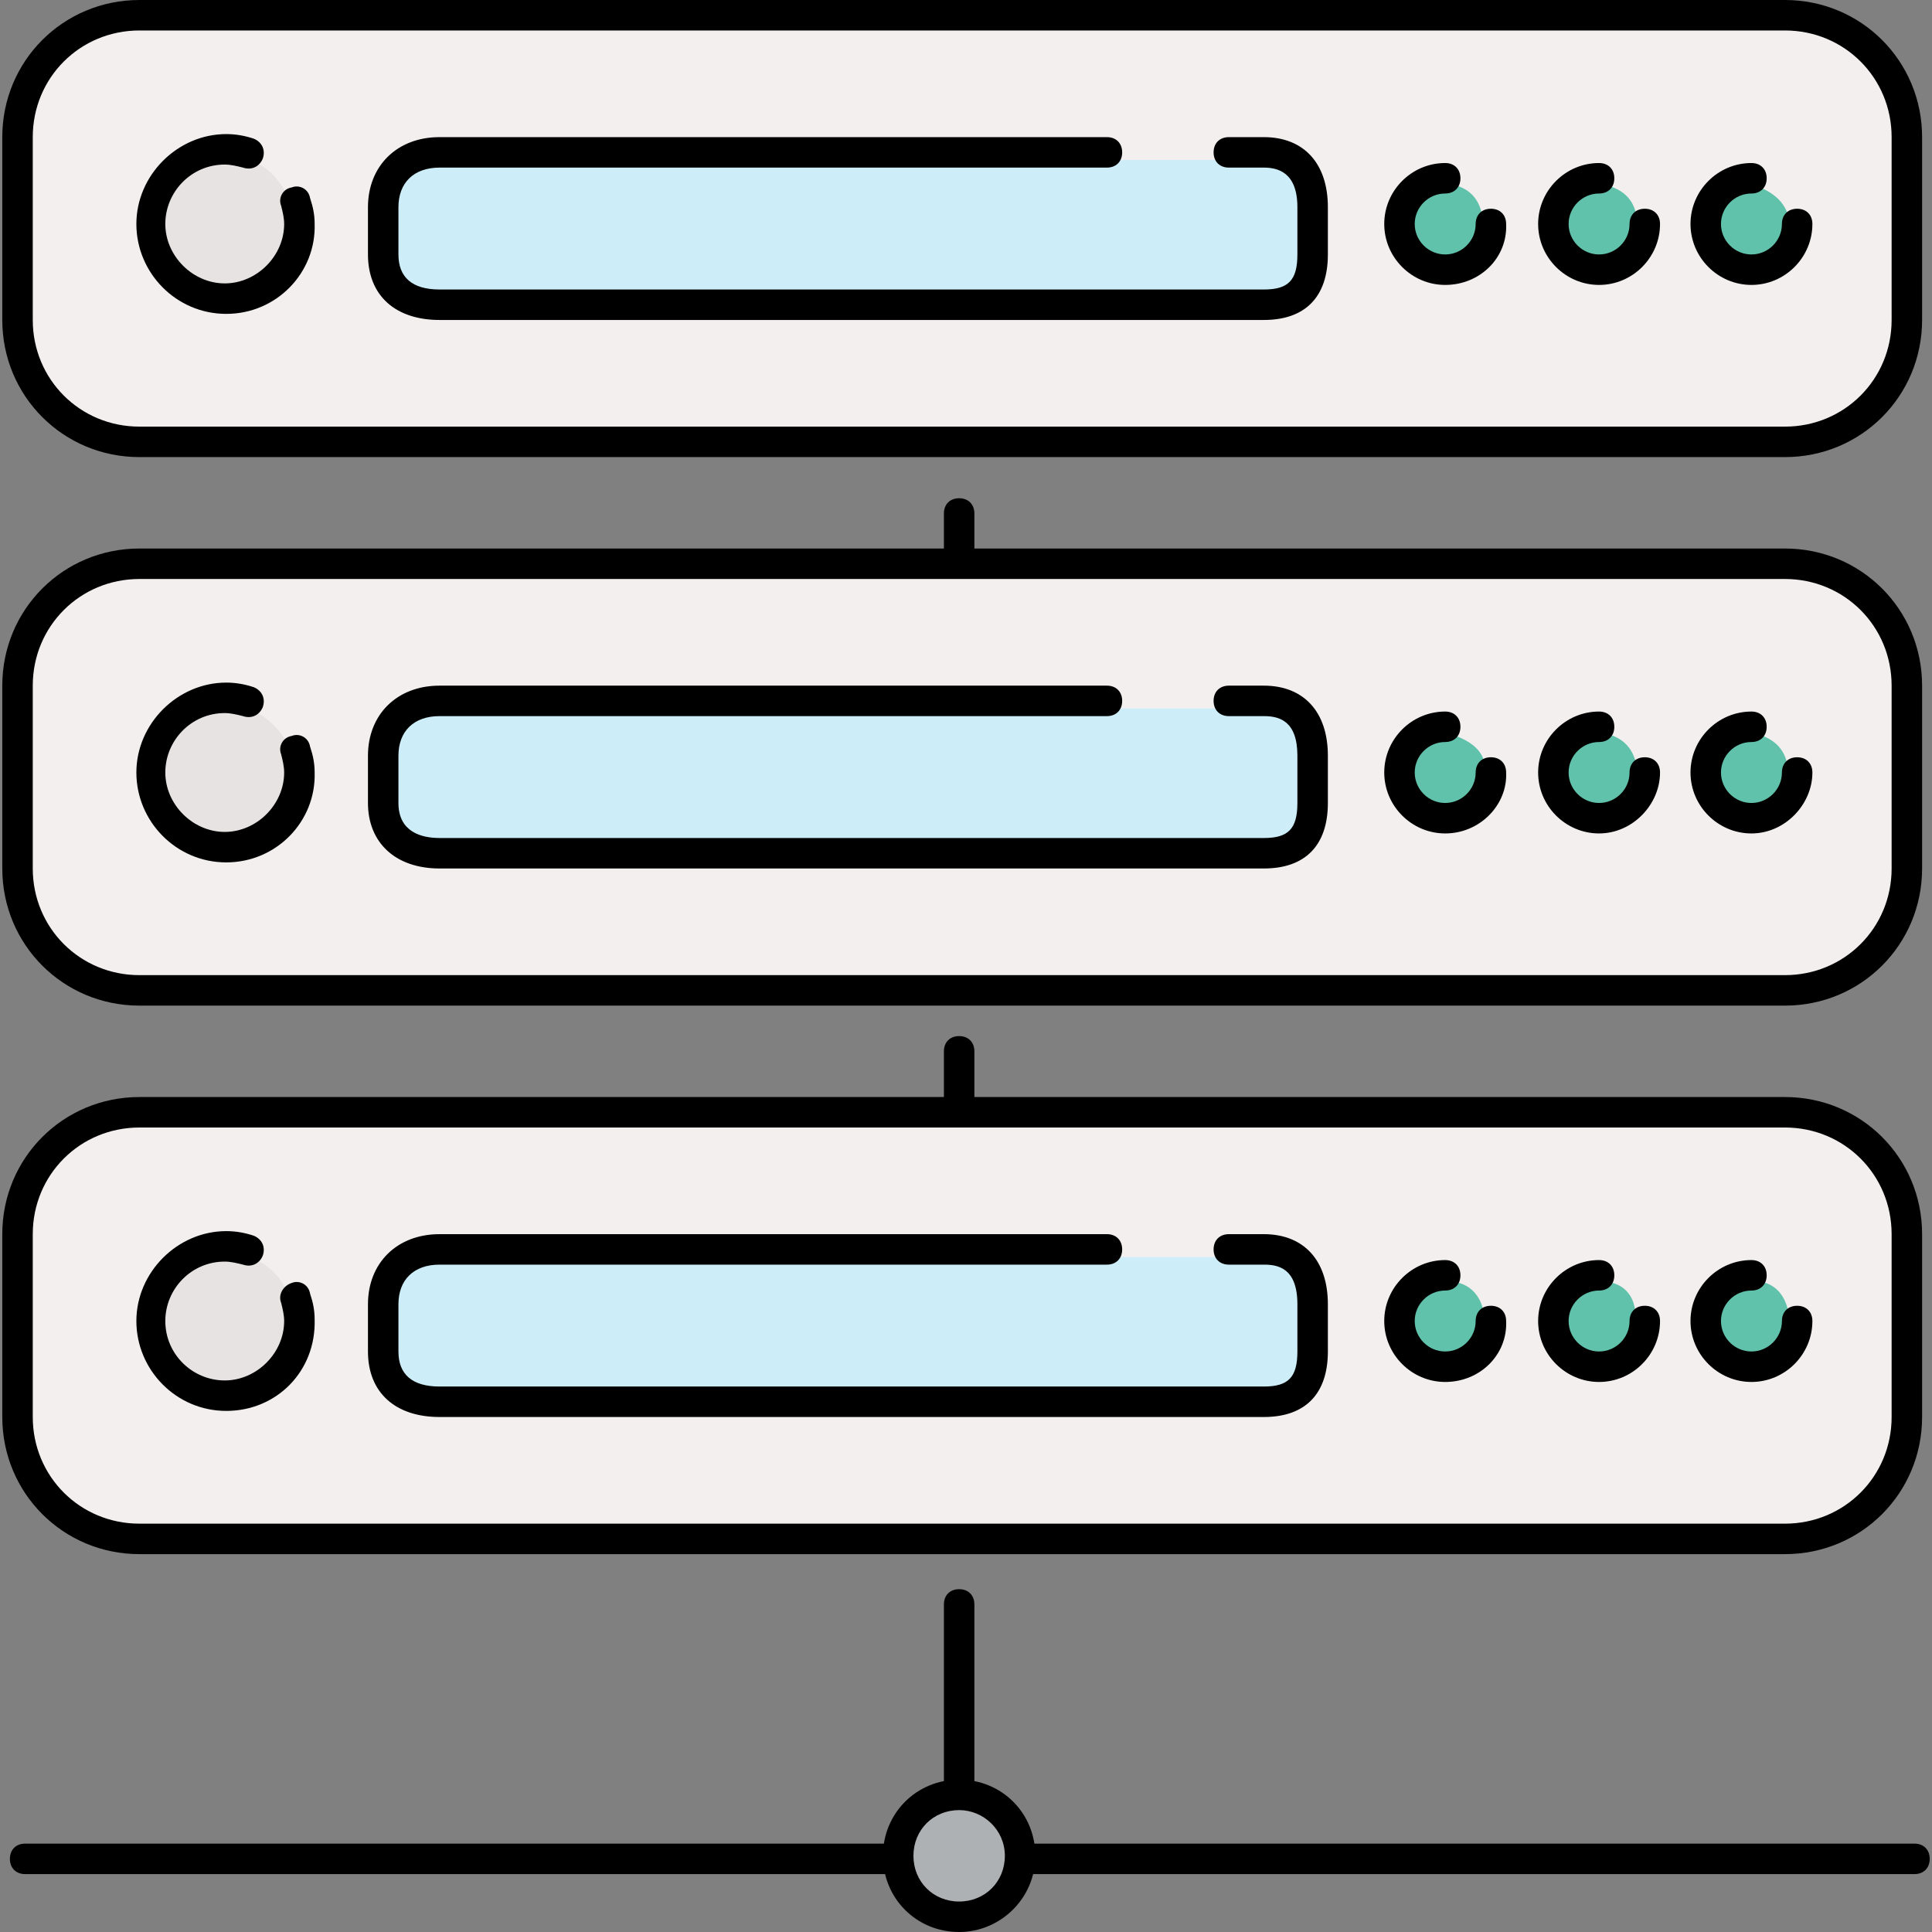 <?xml version="1.0" encoding="iso-8859-1"?>
<!-- Uploaded to: SVG Repo, www.svgrepo.com, Generator: SVG Repo Mixer Tools -->
<svg height="800px" width="800px" version="1.1" id="Layer_1" xmlns="http://www.w3.org/2000/svg" xmlns:xlink="http://www.w3.org/1999/xlink" 
	 viewBox="0 0 507.2 507.2" xml:space="preserve">
<rect x="0" y="0" width="507.2" height="507.2" fill="#808080" stroke="none"/>
<path style="fill:#AEB1B4;" d="M237.8,487.2c0,7.6,6.4,14,14,14s14-6.4,14-14s-6.4-14-14-14S237.8,479.2,237.8,487.2z"/>
<path style="fill:#F4EFEF;" d="M469.4,6h-2h-430C21,6,6.2,20.4,6.2,36.8v48c0,16.4,14.4,29.2,31.2,29.2h432
	c16.4,0,29.2-12.4,29.2-29.2v-46v-2C498.6,20.4,486.2,6,469.4,6z"/>
<path style="fill:#CDEEF9;" d="M98.6,54.4v8.4c0,7.6,9.2,15.2,16.8,15.2h216.4c7.6,0,10.8-7.2,10.8-15.2v-8.4
	c0-7.6-2.8-12.4-10.8-12.4h-8h-32h-176C107.4,42,98.6,46.8,98.6,54.4z"/>
<path style="fill:#E8E3E3;" d="M65,41.6c-2-0.8-3.6-0.8-5.6-0.8c-9.6,0-17.6,8-17.6,17.6S49.8,76,59.4,76S77,68,77,58.4
	c0-2-0.4-3.6-0.8-5.2C72.6,43.6,65.4,42,65,41.6z"/>
<g>
	<path style="fill:#61C2AB;" d="M459.4,48.4c-5.2,0-9.6,4.4-9.6,10s4.4,10,10,10c2.8,0,6-1.2,8-3.6c1.6-2,2.4-4,2-6.4
		C469,50.4,459.8,48.4,459.4,48.4z"/>
	<path style="fill:#61C2AB;" d="M419.8,48.4c-5.6,0-10,4.4-10,10s4.4,10,10,10c2.8,0,5.6-1.2,7.2-3.2c2-2,2.8-4.4,2.8-6.8
		C429.4,48.8,420.2,48.4,419.8,48.4z"/>
	<path style="fill:#61C2AB;" d="M379.8,48.4c-6,0-10.4,4.4-10.4,10s4.4,10,10,10c3.2,0,6-1.2,8-3.6c1.6-2,2.4-4,2-6.4
		C388.6,49.2,381.8,48.4,379.8,48.4z"/>
</g>
<path style="fill:#F4EFEF;" d="M469.4,150h-2h-430C21,150,6.2,164.4,6.2,180.8v48c0,16.4,14.4,29.2,31.2,29.2h432
	c16.4,0,29.2-12.4,29.2-29.2v-46v-2C498.6,164.4,486.2,150,469.4,150z"/>
<g>
	<path style="fill:#61C2AB;" d="M459.4,192.4c-5.6,0-10,4.4-10,10s4.4,10,10,10c2.8,0,5.6-1.2,7.6-3.2c1.6-2,2.8-4.4,2.4-6.8
		C469,193.2,459.8,192.4,459.4,192.4z"/>
	<path style="fill:#61C2AB;" d="M419.8,192.4c-5.6,0-10,4.4-10,10s4.4,10,10,10c2.8,0,5.6-1.2,7.6-3.2c1.6-2,2.4-4.4,2.4-6.8
		C429,192.8,420.6,192.4,419.8,192.4z"/>
	<path style="fill:#61C2AB;" d="M379.4,192.4c-5.2,0-9.6,4.4-9.6,10s4.4,10,10,10s10-4.4,10-10.4
		C390.2,194.4,379.4,192.4,379.4,192.4z"/>
</g>
<path style="fill:#F4EFEF;" d="M469.4,294h-2h-430C21,294,6.2,308.4,6.2,324.8v48c0,16.4,14.4,29.2,31.2,29.2h432
	c16.4,0,29.2-12.4,29.2-29.2v-46v-2C498.6,308.4,486.2,294,469.4,294z"/>
<path style="fill:#CDEEF9;" d="M98.6,342.4v8.4c0,8,9.2,15.2,16.8,15.2h216.4c7.6,0,10.8-7.2,10.8-15.2v-8.4
	c0-7.6-3.2-12.4-10.8-12.4h-8h-32h-176C107.8,330,98.6,335.2,98.6,342.4z"/>
<path style="fill:#E8E3E3;" d="M65,330c-2-0.8-3.6-0.8-5.6-0.8c-9.6,0-17.6,8-17.6,17.6s8,17.6,17.6,17.6s17.6-8,17.6-17.6
	c0-1.6-0.4-3.6-0.8-5.2C73.4,331.6,65,330,65,330z"/>
<g>
	<path style="fill:#61C2AB;" d="M461,336.4c-0.4,0-0.8,0-0.8,0c-6,0-10.4,4.4-10.4,10s4.4,10,10,10c2.8,0,6-1.2,7.6-3.6
		c1.6-2,2.4-4,2.4-6.4C469,338,463.8,336.4,461,336.4z"/>
	<path style="fill:#61C2AB;" d="M420.6,336.4c-0.4,0-0.8,0-0.8,0c-6,0-10.4,4.4-10.4,10s4.4,10,10,10c2.8,0,5.2-1.2,7.2-3.2
		s2.8-4.4,2.8-7.2C429.4,338,423.8,336.4,420.6,336.4z"/>
	<path style="fill:#61C2AB;" d="M380.2,336.4h-0.4c-5.6,0-10.4,4.4-10.4,10s4.4,10,10,10c2.8,0,6-1.2,8-3.6c1.6-2,2.4-4,2.4-6.4
		C389,337.6,383,336.4,380.2,336.4z"/>
</g>
<path style="fill:#CDEEF9;" d="M98.6,198.4v8.4c0,7.6,9.2,15.2,16.8,15.2h216.4c7.6,0,10.8-7.2,10.8-15.2v-8.4
	c0-7.6-2.8-12.4-10.8-12.4h-8h-32h-176C107.4,186,98.6,190.8,98.6,198.4z"/>
<path style="fill:#E8E3E3;" d="M64.6,185.6c-1.6-0.4-3.6-0.8-5.2-0.8c-9.6,0-17.6,8-17.6,17.6s8,17.6,17.6,17.6S77,212,77,202.4
	c0-2-0.4-3.6-0.8-5.2C73.4,188.8,64.6,185.6,64.6,185.6z"/>
<path d="M251.8,507.2c-11.2,0-20-8.8-20-20s8.8-20,20-20s20,8.8,20,20S262.6,507.2,251.8,507.2z M251.8,475.2c-6.8,0-12,5.2-12,12
	s5.2,12,12,12s12-5.2,12-12S258.2,475.2,251.8,475.2z"/>
<path d="M468.6,120h-432c-20,0-36-16-36-36V36c0-20,16-36,36-36h432c20,0,36,16,36,36v48C504.6,104,488.6,120,468.6,120z M36.6,8
	C21,8,8.6,20.4,8.6,36v48c0,15.6,12.4,28,28,28h432c15.6,0,28-12.4,28-28V36c0-15.6-12.4-28-28-28H36.6z"/>
<path d="M331.8,84H115.4c-11.6,0-18.8-6.4-18.8-17.2V54.4c0-10.8,7.6-18.4,18.8-18.4h175.2c2.4,0,4,1.6,4,4s-1.6,4-4,4H115.4
	c-6.8,0-10.8,4-10.8,10.4v12.4c0,6,3.6,9.2,10.8,9.2h216.4c6.4,0,8.8-2.4,8.8-9.2V54.4c0-9.2-5.2-10.4-8.8-10.4h-9.2
	c-2.4,0-4-1.6-4-4s1.6-4,4-4h9.2c10.4,0,16.8,6.8,16.8,18.4v12.4C348.6,78,342.6,84,331.8,84z"/>
<path d="M59.4,82.4c-13.2,0-23.6-10.8-23.6-23.6s10.8-23.6,23.6-23.6c2.4,0,4.8,0.4,7.2,1.2c2,0.8,3.2,2.8,2.4,5.2
	c-0.8,2-2.8,3.2-5.2,2.4c-1.6-0.4-3.2-0.8-4.8-0.8c-8.8,0-15.6,7.2-15.6,15.6S50.6,74.4,59,74.4s15.6-7.2,15.6-15.6
	c0-1.6-0.4-3.2-0.8-4.8c-0.8-2,0.4-4.4,2.8-4.8c2-0.8,4.4,0.4,4.8,2.8c0.8,2.4,1.2,4.4,1.2,6.8C83,71.6,72.6,82.4,59.4,82.4z"/>
<path d="M459.8,74.8c-8.8,0-16-7.2-16-16s7.2-16,16-16c2.4,0,4,1.6,4,4s-1.6,4-4,4c-4.4,0-8,3.6-8,8s3.6,8,8,8s8-3.6,8-8
	c0-2.4,1.6-4,4-4s4,1.6,4,4C475.8,67.6,468.6,74.8,459.8,74.8z"/>
<path d="M419.8,74.8c-8.8,0-16-7.2-16-16s7.2-16,16-16c2.4,0,4,1.6,4,4s-1.6,4-4,4c-4.4,0-8,3.6-8,8s3.6,8,8,8s8-3.6,8-8
	c0-2.4,1.6-4,4-4s4,1.6,4,4C435.8,67.6,428.6,74.8,419.8,74.8z"/>
<path d="M379.4,74.8c-8.8,0-16-7.2-16-16s7.2-16,16-16c2.4,0,4,1.6,4,4s-1.6,4-4,4c-4.4,0-8,3.6-8,8s3.6,8,8,8s8-3.6,8-8
	c0-2.4,1.6-4,4-4s4,1.6,4,4C395.8,67.6,388.6,74.8,379.4,74.8z"/>
<path d="M468.6,264h-432c-20,0-36-16-36-36v-48c0-20,16-36,36-36h432c20,0,36,16,36,36v48C504.6,248,488.6,264,468.6,264z M36.6,152
	c-15.6,0-28,12.4-28,28v48c0,15.6,12.4,28,28,28h432c15.6,0,28-12.4,28-28v-48c0-15.6-12.4-28-28-28H36.6z"/>
<path d="M331.8,228H115.4c-11.6,0-18.8-6.8-18.8-17.2v-12.4c0-10.8,7.6-18.4,18.8-18.4h175.2c2.4,0,4,1.6,4,4s-1.6,4-4,4H115.4
	c-6.8,0-10.8,4-10.8,10.4v12.4c0,7.6,6,9.2,10.8,9.2h216.4c6.4,0,8.8-2.4,8.8-9.2v-12.4c0-9.2-4.8-10.4-8.8-10.4h-9.2
	c-2.4,0-4-1.6-4-4s1.6-4,4-4h9.2c10.4,0,16.8,6.8,16.8,18.4v12.4C348.6,222,342.6,228,331.8,228z"/>
<path d="M59.4,226.4c-13.2,0-23.6-10.8-23.6-23.6s10.8-23.6,23.6-23.6c2.4,0,4.8,0.4,7.2,1.2c2,0.8,3.2,2.8,2.4,5.2
	c-0.8,2-2.8,3.2-5.2,2.4c-1.6-0.4-3.2-0.8-4.8-0.8c-8.8,0-15.6,7.2-15.6,15.6s7.2,15.6,15.6,15.6s15.6-7.2,15.6-15.6
	c0-1.6-0.4-3.2-0.8-4.8c-0.8-2,0.4-4.4,2.8-4.8c2-0.8,4.4,0.4,4.8,2.8c0.8,2.4,1.2,4.4,1.2,6.8C83,215.6,72.6,226.4,59.4,226.4z"/>
<path d="M459.8,218.8c-8.8,0-16-7.2-16-16s7.2-16,16-16c2.4,0,4,1.6,4,4s-1.6,4-4,4c-4.4,0-8,3.6-8,8s3.6,8,8,8s8-3.6,8-8
	c0-2.4,1.6-4,4-4s4,1.6,4,4C475.8,211.2,468.6,218.8,459.8,218.8z"/>
<path d="M419.8,218.8c-8.8,0-16-7.2-16-16s7.2-16,16-16c2.4,0,4,1.6,4,4s-1.6,4-4,4c-4.4,0-8,3.6-8,8s3.6,8,8,8s8-3.6,8-8
	c0-2.4,1.6-4,4-4s4,1.6,4,4C435.8,211.2,428.6,218.8,419.8,218.8z"/>
<path d="M379.4,218.8c-8.8,0-16-7.2-16-16s7.2-16,16-16c2.4,0,4,1.6,4,4s-1.6,4-4,4c-4.4,0-8,3.6-8,8s3.6,8,8,8s8-3.6,8-8
	c0-2.4,1.6-4,4-4s4,1.6,4,4C395.8,211.2,388.6,218.8,379.4,218.8z"/>
<path d="M468.6,408h-432c-20,0-36-16-36-36v-48c0-20,16-36,36-36h432c20,0,36,16,36,36v48C504.6,392,488.6,408,468.6,408z M36.6,296
	c-15.6,0-28,12.4-28,28v48c0,15.6,12.4,28,28,28h432c15.6,0,28-12.4,28-28v-48c0-15.6-12.4-28-28-28H36.6z"/>
<path d="M331.8,372H115.4c-11.6,0-18.8-6.4-18.8-17.2v-12.4c0-10.8,7.6-18.4,18.8-18.4h175.2c2.4,0,4,1.6,4,4s-1.6,4-4,4H115.4
	c-6.8,0-10.8,4-10.8,10.4v12.4c0,6,3.6,9.2,10.8,9.2h216.4c6.4,0,8.8-2.4,8.8-9.2v-12.4c0-9.6-5.2-10.4-8.8-10.4h-9.2
	c-2.4,0-4-1.6-4-4s1.6-4,4-4h9.2c10.4,0,16.8,6.8,16.8,18.4v12.4C348.6,366,342.6,372,331.8,372z"/>
<path d="M59.4,370.4c-13.2,0-23.6-10.8-23.6-23.6s10.8-23.6,23.6-23.6c2.4,0,4.8,0.4,7.2,1.2c2,0.8,3.2,2.8,2.4,5.2
	c-0.8,2-2.8,3.2-5.2,2.4c-1.6-0.4-3.2-0.8-4.8-0.8c-8.8,0-15.6,7.2-15.6,15.6c0,8.8,7.2,15.6,15.6,15.6s15.6-7.2,15.6-15.6
	c0-1.6-0.4-3.2-0.8-4.8c-0.8-2,0.4-4.4,2.8-5.2c2-0.8,4.4,0.4,4.8,2.8c0.8,2.4,1.2,4.4,1.2,6.8C83,360,72.6,370.4,59.4,370.4z"/>
<path d="M459.8,362.8c-8.8,0-16-7.2-16-16s7.2-16,16-16c2.4,0,4,1.6,4,4s-1.6,4-4,4c-4.4,0-8,3.6-8,8s3.6,8,8,8s8-3.6,8-8
	c0-2.4,1.6-4,4-4s4,1.6,4,4C475.8,355.6,468.6,362.8,459.8,362.8z"/>
<path d="M419.8,362.8c-8.8,0-16-7.2-16-16s7.2-16,16-16c2.4,0,4,1.6,4,4s-1.6,4-4,4c-4.4,0-8,3.6-8,8s3.6,8,8,8s8-3.6,8-8
	c0-2.4,1.6-4,4-4s4,1.6,4,4C435.8,355.6,428.6,362.8,419.8,362.8z"/>
<path d="M379.4,362.8c-8.8,0-16-7.2-16-16s7.2-16,16-16c2.4,0,4,1.6,4,4s-1.6,4-4,4c-4.4,0-8,3.6-8,8s3.6,8,8,8s8-3.6,8-8
	c0-2.4,1.6-4,4-4s4,1.6,4,4C395.8,355.6,388.6,362.8,379.4,362.8z"/>
<path d="M251.8,473.2c-2.4,0-4-1.6-4-4v-48c0-2.4,1.6-4,4-4s4,1.6,4,4v48C255.8,471.6,253.8,473.2,251.8,473.2z"/>
<path d="M251.8,292c-2.4,0-4-1.6-4-4v-12c0-2.4,1.6-4,4-4s4,1.6,4,4v12C255.8,290.4,253.8,292,251.8,292z"/>
<path d="M251.8,150.8c-2.4,0-4-1.6-4-4v-12c0-2.4,1.6-4,4-4s4,1.6,4,4v12C255.8,148.8,253.8,150.8,251.8,150.8z"/>
<path d="M234.6,492H6.6c-2.4,0-4-1.6-4-4s1.6-4,4-4h228c2.4,0,4,1.6,4,4S237,492,234.6,492z"/>
<path d="M502.6,492h-234c-2.4,0-4-1.6-4-4s1.6-4,4-4h234c2.4,0,4,1.6,4,4S505,492,502.6,492z"/>
</svg>